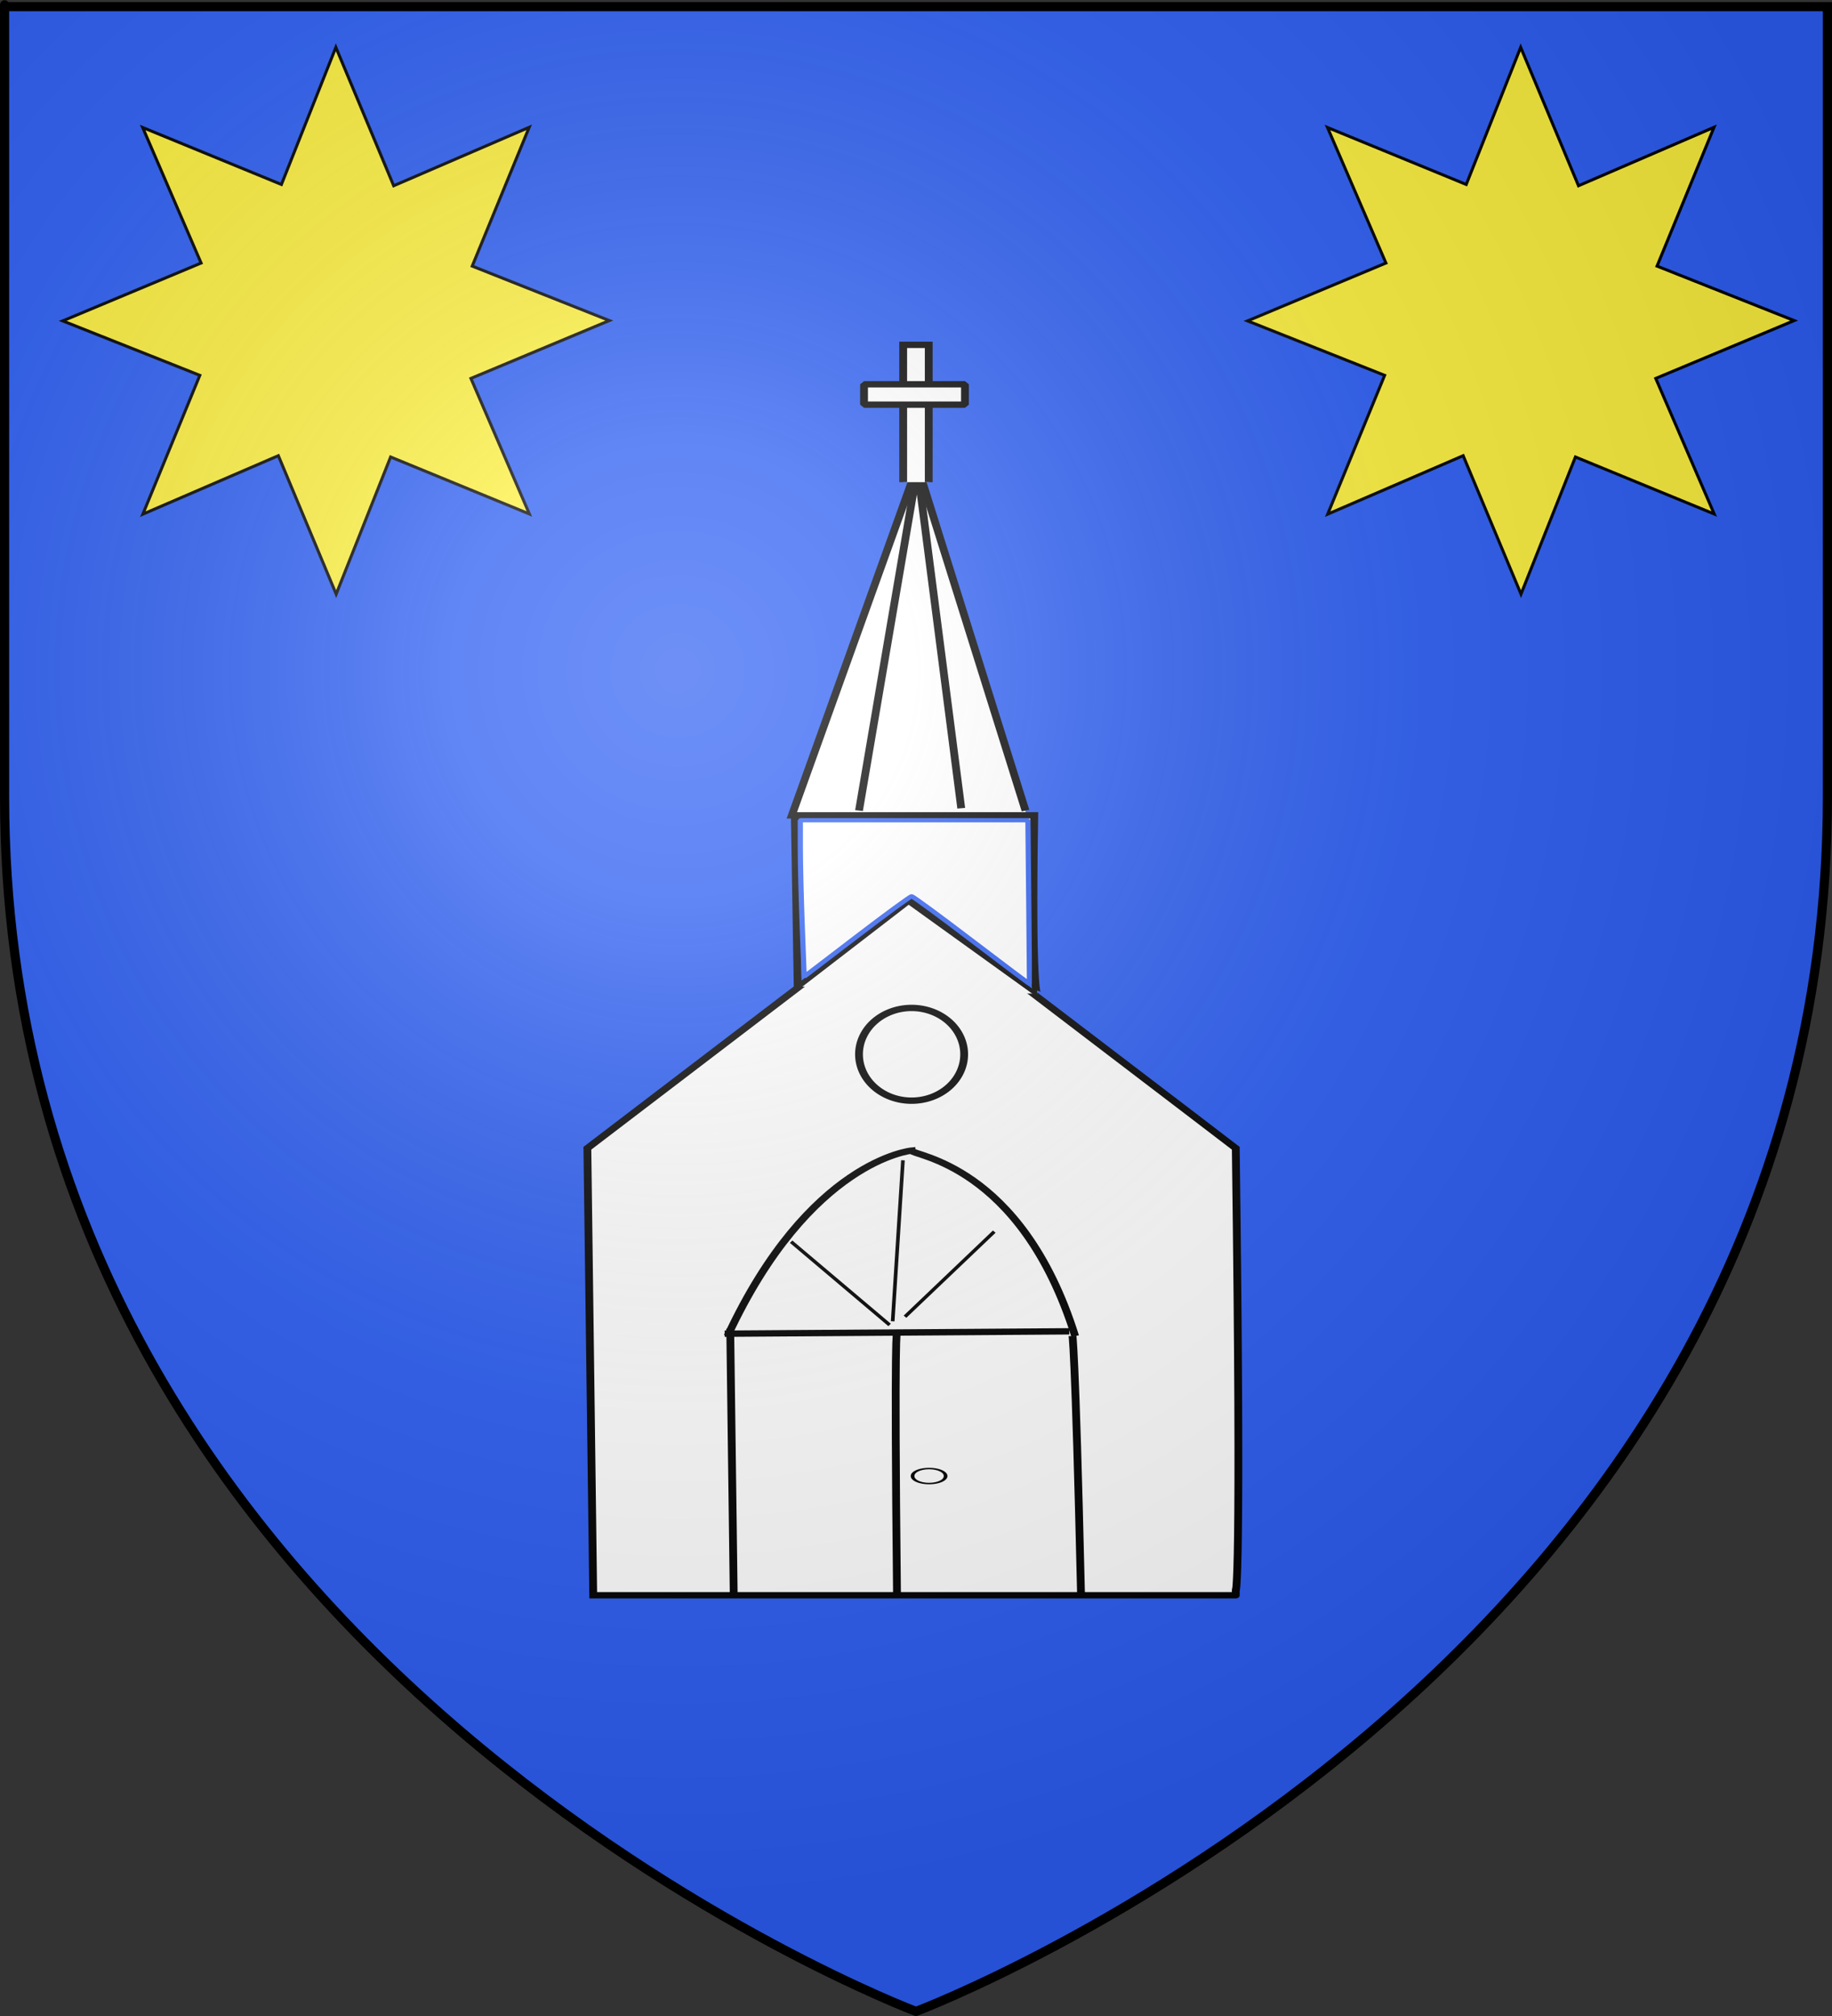 <?xml version="1.0" encoding="UTF-8" standalone="no"?>
<svg
   xmlns:dc="http://purl.org/dc/elements/1.1/"
   xmlns:cc="http://creativecommons.org/ns#"
   xmlns:rdf="http://www.w3.org/1999/02/22-rdf-syntax-ns#"
   xmlns:svg="http://www.w3.org/2000/svg"
   xmlns="http://www.w3.org/2000/svg"
   xmlns:xlink="http://www.w3.org/1999/xlink"
   xmlns:sodipodi="http://sodipodi.sourceforge.net/DTD/sodipodi-0.dtd"
   xmlns:inkscape="http://www.inkscape.org/namespaces/inkscape"
   height="660"
   width="600"
   version="1.0"
   id="svg2"
   sodipodi:version="0.32"
   inkscape:version="0.46"
   sodipodi:docname="Blason Warlencourt-Eaucourt.svg"
   sodipodi:docbase="D:\Mes documents\Renaud-Notre Lapin"
   inkscape:export-filename="/Users/olivier/Desktop/Blason Rouge/Blason_Vide_3D.png"
   inkscape:export-xdpi="144"
   inkscape:export-ydpi="144"
   inkscape:output_extension="org.inkscape.output.svg.inkscape">
  <rect width="100%" height="100%" fill="#333333" stroke="none"/>
  <sodipodi:namedview
     inkscape:window-height="712"
     inkscape:window-width="1024"
     inkscape:pageshadow="2"
     inkscape:pageopacity="0.0"
     guidetolerance="10.0"
     gridtolerance="10.0"
     objecttolerance="10.0"
     borderopacity="1.0"
     bordercolor="#666666"
     pagecolor="#ffffff"
     id="base"
     showgrid="false"
     height="660px"
     inkscape:zoom="0.62106611"
     inkscape:cx="-147.10244"
     inkscape:cy="329.99986"
     inkscape:window-x="58"
     inkscape:window-y="207"
     inkscape:current-layer="layer3" />
  <desc
     id="desc4">Flag of Canton of Valais (Wallis)</desc>
  <defs
     id="defs6">
    <inkscape:perspective
       sodipodi:type="inkscape:persp3d"
       inkscape:vp_x="0 : 330 : 1"
       inkscape:vp_y="0 : 1000 : 0"
       inkscape:vp_z="600 : 330 : 1"
       inkscape:persp3d-origin="300 : 220 : 1"
       id="perspective35" />
    <linearGradient
       id="linearGradient2893">
      <stop
         style="stop-color:white;stop-opacity:0.314;"
         offset="0"
         id="stop2895" />
      <stop
         id="stop2897"
         offset="0.19"
         style="stop-color:white;stop-opacity:0.251;" />
      <stop
         style="stop-color:#6b6b6b;stop-opacity:0.125;"
         offset="0.6"
         id="stop2901" />
      <stop
         style="stop-color:black;stop-opacity:0.125;"
         offset="1"
         id="stop2899" />
    </linearGradient>
    <linearGradient
       id="linearGradient2885">
      <stop
         id="stop2887"
         offset="0"
         style="stop-color:white;stop-opacity:1;" />
      <stop
         style="stop-color:white;stop-opacity:1;"
         offset="0.229"
         id="stop2891" />
      <stop
         id="stop2889"
         offset="1"
         style="stop-color:black;stop-opacity:1;" />
    </linearGradient>
    <linearGradient
       id="linearGradient2955">
      <stop
         id="stop2867"
         offset="0"
         style="stop-color:#fd0000;stop-opacity:1;" />
      <stop
         style="stop-color:#e77275;stop-opacity:0.659;"
         offset="0.5"
         id="stop2873" />
      <stop
         style="stop-color:black;stop-opacity:0.323;"
         offset="1"
         id="stop2959" />
    </linearGradient>
    <radialGradient
       inkscape:collect="always"
       xlink:href="#linearGradient2955"
       id="radialGradient2961"
       cx="225.524"
       cy="218.901"
       fx="225.524"
       fy="218.901"
       r="300"
       gradientTransform="matrix(-4.167939e-4,2.183,-1.884,-3.599562e-4,615.597,-289.121)"
       gradientUnits="userSpaceOnUse" />
    <polygon
       id="star"
       transform="scale(53,53)"
       points="0,-1 0.588,0.809 -0.951,-0.309 0.951,-0.309 -0.588,0.809 0,-1 " />
    <clipPath
       id="clip">
      <path
         d="M 0,-200 L 0,600 L 300,600 L 300,-200 L 0,-200 z "
         id="path10" />
    </clipPath>
    <radialGradient
       inkscape:collect="always"
       xlink:href="#linearGradient2955"
       id="radialGradient1911"
       gradientUnits="userSpaceOnUse"
       gradientTransform="matrix(-4.167939e-4,2.183,-1.884,-3.599562e-4,615.597,-289.121)"
       cx="225.524"
       cy="218.901"
       fx="225.524"
       fy="218.901"
       r="300" />
    <radialGradient
       inkscape:collect="always"
       xlink:href="#linearGradient2955"
       id="radialGradient2865"
       gradientUnits="userSpaceOnUse"
       gradientTransform="matrix(0,1.749,-1.593,-1.049767e-7,551.788,-191.29)"
       cx="225.524"
       cy="218.901"
       fx="225.524"
       fy="218.901"
       r="300" />
    <radialGradient
       inkscape:collect="always"
       xlink:href="#linearGradient2955"
       id="radialGradient2871"
       gradientUnits="userSpaceOnUse"
       gradientTransform="matrix(0,1.386,-1.323,-5.741131e-8,-158.082,-109.541)"
       cx="225.524"
       cy="218.901"
       fx="225.524"
       fy="218.901"
       r="300" />
    <radialGradient
       inkscape:collect="always"
       xlink:href="#linearGradient2893"
       id="radialGradient3163"
       gradientUnits="userSpaceOnUse"
       gradientTransform="matrix(1.353,0,0,1.349,-77.629,-85.747)"
       cx="221.445"
       cy="226.331"
       fx="221.445"
       fy="226.331"
       r="300" />
    <inkscape:perspective
       sodipodi:type="inkscape:persp3d"
       inkscape:vp_x="0 : 123.72873 : 1"
       inkscape:vp_y="0 : 1000 : 0"
       inkscape:vp_z="234.84723 : 123.72873 : 1"
       inkscape:persp3d-origin="117.42361 : 82.485819 : 1"
       id="perspective112" />
    <linearGradient
       id="linearGradient3334">
      <stop
         style="stop-color:white;stop-opacity:0.314;"
         offset="0"
         id="stop3336" />
      <stop
         id="stop3338"
         offset="0.19"
         style="stop-color:white;stop-opacity:0.251;" />
      <stop
         style="stop-color:#6b6b6b;stop-opacity:0.125;"
         offset="0.6"
         id="stop3340" />
      <stop
         style="stop-color:black;stop-opacity:0.125;"
         offset="1"
         id="stop3342" />
    </linearGradient>
    <linearGradient
       id="linearGradient3344">
      <stop
         id="stop3346"
         offset="0"
         style="stop-color:white;stop-opacity:1;" />
      <stop
         style="stop-color:white;stop-opacity:1;"
         offset="0.229"
         id="stop3348" />
      <stop
         id="stop3350"
         offset="1"
         style="stop-color:black;stop-opacity:1;" />
    </linearGradient>
    <linearGradient
       id="linearGradient3352">
      <stop
         id="stop3354"
         offset="0"
         style="stop-color:#fd0000;stop-opacity:1;" />
      <stop
         style="stop-color:#e77275;stop-opacity:0.659;"
         offset="0.5"
         id="stop3356" />
      <stop
         style="stop-color:black;stop-opacity:0.323;"
         offset="1"
         id="stop3358" />
    </linearGradient>
    <radialGradient
       inkscape:collect="always"
       xlink:href="#linearGradient2955"
       id="radialGradient3360"
       cx="225.524"
       cy="218.901"
       fx="225.524"
       fy="218.901"
       r="300"
       gradientTransform="matrix(-4.167939e-4,2.183,-1.884,-3.599562e-4,615.597,-289.121)"
       gradientUnits="userSpaceOnUse" />
    <polygon
       id="polygon3362"
       transform="scale(53,53)"
       points="0,-1 0.588,0.809 -0.951,-0.309 0.951,-0.309 -0.588,0.809 0,-1 " />
    <clipPath
       id="clipPath3364">
      <path
         d="M 0,-200 L 0,600 L 300,600 L 300,-200 L 0,-200 z "
         id="path3366" />
    </clipPath>
    <radialGradient
       inkscape:collect="always"
       xlink:href="#linearGradient2955"
       id="radialGradient3368"
       gradientUnits="userSpaceOnUse"
       gradientTransform="matrix(-4.167939e-4,2.183,-1.884,-3.599562e-4,615.597,-289.121)"
       cx="225.524"
       cy="218.901"
       fx="225.524"
       fy="218.901"
       r="300" />
    <radialGradient
       inkscape:collect="always"
       xlink:href="#linearGradient2955"
       id="radialGradient3370"
       gradientUnits="userSpaceOnUse"
       gradientTransform="matrix(0,1.749,-1.593,-1.049767e-7,551.788,-191.29)"
       cx="225.524"
       cy="218.901"
       fx="225.524"
       fy="218.901"
       r="300" />
    <radialGradient
       inkscape:collect="always"
       xlink:href="#linearGradient2955"
       id="radialGradient3372"
       gradientUnits="userSpaceOnUse"
       gradientTransform="matrix(0,1.386,-1.323,-5.741131e-8,-158.082,-109.541)"
       cx="225.524"
       cy="218.901"
       fx="225.524"
       fy="218.901"
       r="300" />
    <linearGradient
       id="linearGradient8814">
      <stop
         id="stop8816"
         offset="0"
         style="stop-color:white;stop-opacity:0.314" />
      <stop
         id="stop8818"
         offset="0.19"
         style="stop-color:white;stop-opacity:0.251" />
      <stop
         id="stop8820"
         offset="0.6"
         style="stop-color:#6b6b6b;stop-opacity:0.125" />
      <stop
         id="stop8822"
         offset="1"
         style="stop-color:black;stop-opacity:0.125" />
    </linearGradient>
    <linearGradient
       id="linearGradient8806">
      <stop
         id="stop8808"
         offset="0"
         style="stop-color:white;stop-opacity:1" />
      <stop
         id="stop8810"
         offset="0.229"
         style="stop-color:white;stop-opacity:1" />
      <stop
         id="stop8812"
         offset="1"
         style="stop-color:black;stop-opacity:1" />
    </linearGradient>
    <linearGradient
       id="linearGradient8798">
      <stop
         id="stop8800"
         offset="0"
         style="stop-color:#fd0000;stop-opacity:1" />
      <stop
         id="stop8802"
         offset="0.5"
         style="stop-color:#e77275;stop-opacity:0.659" />
      <stop
         id="stop8804"
         offset="1"
         style="stop-color:black;stop-opacity:0.323" />
    </linearGradient>
    <radialGradient
       gradientTransform="matrix(-4.167939e-4,2.183,-1.884,-3.599562e-4,615.597,-289.121)"
       gradientUnits="userSpaceOnUse"
       xlink:href="#linearGradient2955"
       id="radialGradient8796"
       fy="218.901"
       fx="225.524"
       r="300"
       cy="218.901"
       cx="225.524" />
    <polygon
       id="polygon8794"
       transform="scale(53,53)"
       points="0,-1 0.588,0.809 -0.951,-0.309 0.951,-0.309 -0.588,0.809 0,-1 " />
    <clipPath
       id="clipPath8790">
      <path
         id="path8792"
         d="M 0,-200 L 0,600 L 300,600 L 300,-200 L 0,-200 z " />
    </clipPath>
    <radialGradient
       gradientTransform="matrix(-4.167939e-4,2.183,-1.884,-3.599562e-4,615.597,-289.121)"
       gradientUnits="userSpaceOnUse"
       xlink:href="#linearGradient2955"
       id="radialGradient8788"
       fy="218.901"
       fx="225.524"
       r="300"
       cy="218.901"
       cx="225.524" />
    <radialGradient
       gradientTransform="matrix(0,1.749,-1.593,-1.049767e-7,551.788,-191.29)"
       gradientUnits="userSpaceOnUse"
       xlink:href="#linearGradient2955"
       id="radialGradient8786"
       fy="218.901"
       fx="225.524"
       r="300"
       cy="218.901"
       cx="225.524" />
    <radialGradient
       gradientTransform="matrix(0,1.386,-1.323,-5.741131e-8,-158.082,-109.541)"
       gradientUnits="userSpaceOnUse"
       xlink:href="#linearGradient2955"
       id="radialGradient8784"
       fy="218.901"
       fx="225.524"
       r="300"
       cy="218.901"
       cx="225.524" />
    <radialGradient
       gradientTransform="matrix(1.353,0,0,1.349,-77.629,-85.747)"
       gradientUnits="userSpaceOnUse"
       xlink:href="#linearGradient2893"
       id="radialGradient8782"
       fy="226.331"
       fx="221.445"
       r="300"
       cy="226.331"
       cx="221.445" />
    <radialGradient
       cx="221.445"
       cy="226.331"
       r="300"
       fx="221.445"
       fy="226.331"
       id="radialGradient3526"
       xlink:href="#linearGradient2893"
       gradientUnits="userSpaceOnUse"
       gradientTransform="matrix(1.353,0,0,1.349,-77.629,-85.747)" />
    <radialGradient
       cx="225.524"
       cy="218.901"
       r="300"
       fx="225.524"
       fy="218.901"
       id="radialGradient3524"
       xlink:href="#linearGradient2955"
       gradientUnits="userSpaceOnUse"
       gradientTransform="matrix(0,1.386,-1.323,-5.741131e-8,-158.082,-109.541)" />
    <radialGradient
       cx="225.524"
       cy="218.901"
       r="300"
       fx="225.524"
       fy="218.901"
       id="radialGradient3522"
       xlink:href="#linearGradient2955"
       gradientUnits="userSpaceOnUse"
       gradientTransform="matrix(0,1.749,-1.593,-1.049767e-7,551.788,-191.29)" />
    <radialGradient
       cx="225.524"
       cy="218.901"
       r="300"
       fx="225.524"
       fy="218.901"
       id="radialGradient3520"
       xlink:href="#linearGradient2955"
       gradientUnits="userSpaceOnUse"
       gradientTransform="matrix(-4.167939e-4,2.183,-1.884,-3.599562e-4,615.597,-289.121)" />
    <clipPath
       id="clipPath3516">
      <path
         d="M 0,-200 L 0,600 L 300,600 L 300,-200 L 0,-200 z "
         id="path3518" />
    </clipPath>
    <polygon
       points="0,-1 0.588,0.809 -0.951,-0.309 0.951,-0.309 -0.588,0.809 0,-1 "
       transform="scale(53,53)"
       id="polygon3514" />
    <radialGradient
       cx="225.524"
       cy="218.901"
       r="300"
       fx="225.524"
       fy="218.901"
       id="radialGradient3512"
       xlink:href="#linearGradient2955"
       gradientUnits="userSpaceOnUse"
       gradientTransform="matrix(-4.167939e-4,2.183,-1.884,-3.599562e-4,615.597,-289.121)" />
    <linearGradient
       id="linearGradient3504">
      <stop
         style="stop-color:#fd0000;stop-opacity:1"
         offset="0"
         id="stop3506" />
      <stop
         style="stop-color:#e77275;stop-opacity:0.659"
         offset="0.5"
         id="stop3508" />
      <stop
         style="stop-color:black;stop-opacity:0.323"
         offset="1"
         id="stop3510" />
    </linearGradient>
    <linearGradient
       id="linearGradient3496">
      <stop
         style="stop-color:white;stop-opacity:1"
         offset="0"
         id="stop3498" />
      <stop
         style="stop-color:white;stop-opacity:1"
         offset="0.229"
         id="stop3500" />
      <stop
         style="stop-color:black;stop-opacity:1"
         offset="1"
         id="stop3502" />
    </linearGradient>
    <linearGradient
       id="linearGradient3486">
      <stop
         style="stop-color:white;stop-opacity:0.314"
         offset="0"
         id="stop3488" />
      <stop
         style="stop-color:white;stop-opacity:0.251"
         offset="0.19"
         id="stop3490" />
      <stop
         style="stop-color:#6b6b6b;stop-opacity:0.125"
         offset="0.6"
         id="stop3492" />
      <stop
         style="stop-color:black;stop-opacity:0.125"
         offset="1"
         id="stop3494" />
    </linearGradient>
    <radialGradient
       r="300"
       fy="226.331"
       fx="221.445"
       cy="226.331"
       cx="221.445"
       gradientTransform="matrix(1.353,0,0,1.349,-77.629,-85.747)"
       gradientUnits="userSpaceOnUse"
       id="radialGradient3484"
       xlink:href="#linearGradient2893"
       inkscape:collect="always" />
    <radialGradient
       r="300"
       fy="218.901"
       fx="225.524"
       cy="218.901"
       cx="225.524"
       gradientTransform="matrix(0,1.386,-1.323,-5.741131e-8,-158.082,-109.541)"
       gradientUnits="userSpaceOnUse"
       id="radialGradient3482"
       xlink:href="#linearGradient2955"
       inkscape:collect="always" />
    <radialGradient
       r="300"
       fy="218.901"
       fx="225.524"
       cy="218.901"
       cx="225.524"
       gradientTransform="matrix(0,1.749,-1.593,-1.049767e-7,551.788,-191.29)"
       gradientUnits="userSpaceOnUse"
       id="radialGradient3480"
       xlink:href="#linearGradient2955"
       inkscape:collect="always" />
    <radialGradient
       r="300"
       fy="218.901"
       fx="225.524"
       cy="218.901"
       cx="225.524"
       gradientTransform="matrix(-4.167939e-4,2.183,-1.884,-3.599562e-4,615.597,-289.121)"
       gradientUnits="userSpaceOnUse"
       id="radialGradient3478"
       xlink:href="#linearGradient2955"
       inkscape:collect="always" />
    <clipPath
       id="clipPath3474">
      <path
         id="path3476"
         d="M 0,-200 L 0,600 L 300,600 L 300,-200 L 0,-200 z " />
    </clipPath>
    <polygon
       points="0,-1 0.588,0.809 -0.951,-0.309 0.951,-0.309 -0.588,0.809 0,-1 "
       transform="scale(53,53)"
       id="polygon3472" />
    <radialGradient
       gradientUnits="userSpaceOnUse"
       gradientTransform="matrix(-4.167939e-4,2.183,-1.884,-3.599562e-4,615.597,-289.121)"
       r="300"
       fy="218.901"
       fx="225.524"
       cy="218.901"
       cx="225.524"
       id="radialGradient3470"
       xlink:href="#linearGradient2955"
       inkscape:collect="always" />
    <linearGradient
       id="linearGradient3462">
      <stop
         style="stop-color:#fd0000;stop-opacity:1;"
         offset="0"
         id="stop3464" />
      <stop
         id="stop3466"
         offset="0.5"
         style="stop-color:#e77275;stop-opacity:0.659;" />
      <stop
         id="stop3468"
         offset="1"
         style="stop-color:black;stop-opacity:0.323;" />
    </linearGradient>
    <linearGradient
       id="linearGradient3454">
      <stop
         style="stop-color:white;stop-opacity:1;"
         offset="0"
         id="stop3456" />
      <stop
         id="stop3458"
         offset="0.229"
         style="stop-color:white;stop-opacity:1;" />
      <stop
         style="stop-color:black;stop-opacity:1;"
         offset="1"
         id="stop3460" />
    </linearGradient>
    <linearGradient
       id="linearGradient3444">
      <stop
         id="stop3446"
         offset="0"
         style="stop-color:white;stop-opacity:0.314;" />
      <stop
         style="stop-color:white;stop-opacity:0.251;"
         offset="0.19"
         id="stop3448" />
      <stop
         id="stop3450"
         offset="0.6"
         style="stop-color:#6b6b6b;stop-opacity:0.125;" />
      <stop
         id="stop3452"
         offset="1"
         style="stop-color:black;stop-opacity:0.125;" />
    </linearGradient>
    <inkscape:perspective
       sodipodi:type="inkscape:persp3d"
       inkscape:vp_x="0 : 329.70312 : 1"
       inkscape:vp_y="0 : 1000 : 0"
       inkscape:vp_z="600 : 329.70312 : 1"
       inkscape:persp3d-origin="300 : 219.80208 : 1"
       id="perspective32" />
    <linearGradient
       id="linearGradient2675">
      <stop
         style="stop-color:white;stop-opacity:0.314;"
         offset="0"
         id="stop2677" />
      <stop
         id="stop2679"
         offset="0.19"
         style="stop-color:white;stop-opacity:0.251;" />
      <stop
         style="stop-color:#6b6b6b;stop-opacity:0.125;"
         offset="0.6"
         id="stop2681" />
      <stop
         style="stop-color:black;stop-opacity:0.125;"
         offset="1"
         id="stop2683" />
    </linearGradient>
    <linearGradient
       id="linearGradient2685">
      <stop
         id="stop2687"
         offset="0"
         style="stop-color:white;stop-opacity:1;" />
      <stop
         style="stop-color:white;stop-opacity:1;"
         offset="0.229"
         id="stop2689" />
      <stop
         id="stop2691"
         offset="1"
         style="stop-color:black;stop-opacity:1;" />
    </linearGradient>
    <linearGradient
       id="linearGradient2693">
      <stop
         id="stop2695"
         offset="0"
         style="stop-color:#fd0000;stop-opacity:1;" />
      <stop
         style="stop-color:#e77275;stop-opacity:0.659;"
         offset="0.5"
         id="stop2697" />
      <stop
         style="stop-color:black;stop-opacity:0.323;"
         offset="1"
         id="stop2699" />
    </linearGradient>
    <radialGradient
       inkscape:collect="always"
       xlink:href="#linearGradient2955"
       id="radialGradient2701"
       cx="225.524"
       cy="218.901"
       fx="225.524"
       fy="218.901"
       r="300"
       gradientTransform="matrix(-4.167939e-4,2.183,-1.884,-3.599562e-4,615.597,-289.121)"
       gradientUnits="userSpaceOnUse" />
    <polygon
       id="polygon2703"
       transform="scale(53,53)"
       points="0,-1 0.588,0.809 -0.951,-0.309 0.951,-0.309 -0.588,0.809 0,-1 " />
    <clipPath
       id="clipPath2705">
      <path
         d="M 0,-200 L 0,600 L 300,600 L 300,-200 L 0,-200 z "
         id="path2707" />
    </clipPath>
    <radialGradient
       inkscape:collect="always"
       xlink:href="#linearGradient2955"
       id="radialGradient2709"
       gradientUnits="userSpaceOnUse"
       gradientTransform="matrix(-4.167939e-4,2.183,-1.884,-3.599562e-4,615.597,-289.121)"
       cx="225.524"
       cy="218.901"
       fx="225.524"
       fy="218.901"
       r="300" />
    <radialGradient
       inkscape:collect="always"
       xlink:href="#linearGradient2955"
       id="radialGradient2711"
       gradientUnits="userSpaceOnUse"
       gradientTransform="matrix(0,1.749,-1.593,-1.049767e-7,551.788,-191.29)"
       cx="225.524"
       cy="218.901"
       fx="225.524"
       fy="218.901"
       r="300" />
    <radialGradient
       inkscape:collect="always"
       xlink:href="#linearGradient2955"
       id="radialGradient2713"
       gradientUnits="userSpaceOnUse"
       gradientTransform="matrix(0,1.386,-1.323,-5.741131e-8,-158.082,-109.541)"
       cx="225.524"
       cy="218.901"
       fx="225.524"
       fy="218.901"
       r="300" />
    <radialGradient
       r="300"
       fy="218.901"
       fx="225.524"
       cy="218.901"
       cx="225.524"
       gradientTransform="matrix(0,1.386,-1.323,-5.741131e-8,-158.082,-109.541)"
       gradientUnits="userSpaceOnUse"
       id="radialGradient5371"
       xlink:href="#linearGradient2955"
       inkscape:collect="always" />
    <radialGradient
       r="300"
       fy="218.901"
       fx="225.524"
       cy="218.901"
       cx="225.524"
       gradientTransform="matrix(0,1.749,-1.593,-1.049767e-7,551.788,-191.29)"
       gradientUnits="userSpaceOnUse"
       id="radialGradient5369"
       xlink:href="#linearGradient2955"
       inkscape:collect="always" />
    <radialGradient
       r="300"
       fy="218.901"
       fx="225.524"
       cy="218.901"
       cx="225.524"
       gradientTransform="matrix(-4.167939e-4,2.183,-1.884,-3.599562e-4,615.597,-289.121)"
       gradientUnits="userSpaceOnUse"
       id="radialGradient5367"
       xlink:href="#linearGradient2955"
       inkscape:collect="always" />
    <clipPath
       id="clipPath5363">
      <path
         id="path5365"
         d="M 0,-200 L 0,600 L 300,600 L 300,-200 L 0,-200 z " />
    </clipPath>
    <polygon
       points="0,-1 0.588,0.809 -0.951,-0.309 0.951,-0.309 -0.588,0.809 0,-1 "
       transform="scale(53,53)"
       id="polygon5361" />
    <radialGradient
       gradientUnits="userSpaceOnUse"
       gradientTransform="matrix(-4.167939e-4,2.183,-1.884,-3.599562e-4,615.597,-289.121)"
       r="300"
       fy="218.901"
       fx="225.524"
       cy="218.901"
       cx="225.524"
       id="radialGradient5359"
       xlink:href="#linearGradient2955"
       inkscape:collect="always" />
    <linearGradient
       id="linearGradient5351">
      <stop
         style="stop-color:#fd0000;stop-opacity:1;"
         offset="0"
         id="stop5353" />
      <stop
         id="stop5355"
         offset="0.5"
         style="stop-color:#e77275;stop-opacity:0.659;" />
      <stop
         id="stop5357"
         offset="1"
         style="stop-color:black;stop-opacity:0.323;" />
    </linearGradient>
    <linearGradient
       id="linearGradient5343">
      <stop
         style="stop-color:white;stop-opacity:1;"
         offset="0"
         id="stop5345" />
      <stop
         id="stop5347"
         offset="0.229"
         style="stop-color:white;stop-opacity:1;" />
      <stop
         style="stop-color:black;stop-opacity:1;"
         offset="1"
         id="stop5349" />
    </linearGradient>
    <linearGradient
       id="linearGradient5333">
      <stop
         id="stop5335"
         offset="0"
         style="stop-color:white;stop-opacity:0.314;" />
      <stop
         style="stop-color:white;stop-opacity:0.251;"
         offset="0.19"
         id="stop5337" />
      <stop
         id="stop5339"
         offset="0.6"
         style="stop-color:#6b6b6b;stop-opacity:0.125;" />
      <stop
         id="stop5341"
         offset="1"
         style="stop-color:black;stop-opacity:0.125;" />
    </linearGradient>
    <inkscape:perspective
       id="perspective5331"
       inkscape:persp3d-origin="300 : 220 : 1"
       inkscape:vp_z="600 : 330 : 1"
       inkscape:vp_y="0 : 1000 : 0"
       inkscape:vp_x="0 : 330 : 1"
       sodipodi:type="inkscape:persp3d" />
    <radialGradient
       r="300"
       fy="226.331"
       fx="221.445"
       cy="226.331"
       cx="221.445"
       gradientTransform="matrix(1.353,0,0,1.349,-77.629,-85.747)"
       gradientUnits="userSpaceOnUse"
       id="radialGradient5623"
       xlink:href="#linearGradient2893"
       inkscape:collect="always" />
    <linearGradient
       id="linearGradient5613">
      <stop
         id="stop5615"
         offset="0"
         style="stop-color:white;stop-opacity:0.314;" />
      <stop
         style="stop-color:white;stop-opacity:0.251;"
         offset="0.19"
         id="stop5617" />
      <stop
         id="stop5619"
         offset="0.6"
         style="stop-color:#6b6b6b;stop-opacity:0.125;" />
      <stop
         id="stop5621"
         offset="1"
         style="stop-color:black;stop-opacity:0.125;" />
    </linearGradient>
    <inkscape:perspective
       id="perspective31"
       inkscape:persp3d-origin="300 : 220 : 1"
       inkscape:vp_z="600 : 330 : 1"
       inkscape:vp_y="0 : 1000 : 0"
       inkscape:vp_x="0 : 330 : 1"
       sodipodi:type="inkscape:persp3d" />
  </defs>
  <g
     inkscape:groupmode="layer"
     id="layer3"
     inkscape:label="Fond écu"
     style="display:inline">
    <path
       id="path2855"
       style="fill:#2b5df2;fill-opacity:1;fill-rule:evenodd;stroke:none;stroke-width:1px;stroke-linecap:butt;stroke-linejoin:miter;stroke-opacity:1"
       d="M 300,658.5 C 300,658.5 598.5,546.18 598.5,260.728 C 598.5,-24.723 598.5,2.176 598.5,2.176 L 1.5,2.176 L 1.5,260.728 C 1.5,546.18 300,658.5 300,658.5 z "
       sodipodi:nodetypes="cccccc" />
    <g
       id="g5478"
       transform="matrix(1.197,0,0,1.067,-30.366,-8.958)"
       style="fill:#ffffff">
      <g
         style="fill:#ffffff;display:inline"
         inkscape:label="Fond écu"
         id="g5480">
        <g
           inkscape:transform-center-y="26.937401"
           transform="translate(-1034.499,72.513)"
           id="g3437"
           style="fill:#ffffff">
          <g
             transform="matrix(0.712,0,0,0.65,1341.33,263.272)"
             id="g4303"
             style="fill:#ffffff">
            <path
               style="fill:#ffffff;fill-opacity:1;fill-rule:evenodd;stroke:#000000;stroke-width:3;stroke-linecap:butt;stroke-linejoin:miter;stroke-miterlimit:4;stroke-dasharray:none;stroke-opacity:1"
               d="M -689.149,307.569 C -691.393,96.559 -691.393,96.559 -691.393,96.559 C -566.808,-20.169 -566.808,-20.169 -566.808,-20.169 C -443.345,95.437 -442.222,96.559 -442.222,96.559 C -439.978,305.324 -442.222,305.324 -442.222,305.324 L -442.222,307.569 C -442.222,307.569 -439.978,307.569 -689.149,307.569 z"
               id="path3495"
               transform="translate(521.801,-58.227)"
               sodipodi:nodetypes="ccccccc" />
            <path
               style="fill:#ffffff;fill-opacity:1;fill-rule:evenodd;stroke:#000000;stroke-width:3;stroke-linecap:butt;stroke-linejoin:miter;stroke-miterlimit:4;stroke-dasharray:none;stroke-opacity:1"
               d="M -113.368,248.325 C -114.701,123.528 -114.701,123.528 -114.701,123.528"
               id="path3499" />
            <path
               style="fill:#ffffff;fill-opacity:1;fill-rule:evenodd;stroke:#000000;stroke-width:3;stroke-linecap:butt;stroke-linejoin:miter;stroke-miterlimit:4;stroke-dasharray:none;stroke-opacity:1;display:inline"
               d="M 20.092,248.219 C 17.847,129.246 16.724,125.879 16.724,125.879"
               id="path3503"
               sodipodi:nodetypes="cc" />
            <path
               style="fill:#ffffff;fill-opacity:1;fill-rule:evenodd;stroke:#000000;stroke-width:3;stroke-linecap:butt;stroke-linejoin:miter;stroke-miterlimit:4;stroke-dasharray:none;stroke-opacity:1"
               d="M -115.718,127.001 C -84.291,43.944 -45.007,39.454 -45.007,39.454 C -44.927,41.938 -3.004,45.367 17.847,127.001"
               id="path3505"
               sodipodi:nodetypes="ccc" />
            <path
               style="fill:#ffffff;fill-opacity:1;fill-rule:evenodd;stroke:#000000;stroke-width:3;stroke-linecap:butt;stroke-linejoin:miter;stroke-miterlimit:4;stroke-dasharray:none;stroke-opacity:1"
               d="M -572.42,306.447 C -573.542,177.372 -572.42,184.106 -572.42,184.106"
               id="path3507"
               transform="translate(521.801,-58.227)"
               sodipodi:nodetypes="cc" />
            <path
               style="fill:#ffffff;fill-opacity:1;fill-rule:evenodd;stroke:#000000;stroke-width:3;stroke-linecap:butt;stroke-linejoin:miter;stroke-miterlimit:4;stroke-dasharray:none;stroke-opacity:1"
               d="M -638.641,184.106 C -506.199,182.984 -506.199,182.984 -506.199,182.984"
               id="path3509"
               transform="translate(521.801,-58.227)" />
            <path
               sodipodi:type="arc"
               style="opacity:1;fill:#ffffff;fill-opacity:1;fill-rule:nonzero;stroke:#000000;stroke-width:3;stroke-linecap:round;stroke-linejoin:miter;marker:none;marker-start:none;marker-mid:none;marker-end:none;stroke-miterlimit:4;stroke-dasharray:none;stroke-dashoffset:0;stroke-opacity:1;visibility:visible;display:inline;overflow:visible;enable-background:accumulate"
               id="path3511"
               sodipodi:cx="-566.8078"
               sodipodi:cy="52.224884"
               sodipodi:rx="20.203051"
               sodipodi:ry="21.886639"
               d="M -546.605,52.225 A 20.203,21.887 0 1 1 -587.011,52.225 A 20.203,21.887 0 1 1 -546.605,52.225 z"
               transform="translate(521.801,-58.227)" />
            <path
               style="fill:#ffffff;fill-opacity:1;fill-rule:evenodd;stroke:#000000;stroke-width:3;stroke-linecap:butt;stroke-linejoin:miter;stroke-miterlimit:4;stroke-dasharray:none;stroke-opacity:1"
               d="M 3.256,-34.623 C 3.256,-34.623 1.011,-34.623 2.133,-118.803 C -3.479,-118.803 -91.025,-118.803 -91.025,-118.803 C -42.762,-283.794 -42.762,-283.794 -42.762,-283.794 C -1.234,-121.048 -1.234,-121.048 -1.234,-121.048"
               id="path3515"
               sodipodi:nodetypes="ccccc" />
            <path
               style="fill:#ffffff;fill-opacity:1;fill-rule:evenodd;stroke:#000000;stroke-width:3;stroke-linecap:butt;stroke-linejoin:miter;stroke-miterlimit:4;stroke-dasharray:none;stroke-opacity:1"
               d="M -65.21,-121.048 C -65.21,-121.048 -65.21,-121.048 -42.762,-282.672 C -25.926,-122.17 -25.926,-122.17 -25.926,-122.17"
               id="path3517" />
            <path
               style="fill:#ffffff;fill-opacity:1;fill-rule:evenodd;stroke:#000000;stroke-width:3;stroke-linecap:butt;stroke-linejoin:miter;stroke-miterlimit:4;stroke-dasharray:none;stroke-opacity:1"
               d="M -48.232,-276.08 C -48.232,-340.894 -48.232,-340.894 -48.232,-340.894 C -38.415,-340.894 -38.415,-340.894 -38.415,-340.894 C -38.415,-276.08 -38.415,-276.08 -38.415,-276.08"
               id="path3519" />
            <rect
               style="opacity:1;fill:#ffffff;fill-opacity:1;fill-rule:nonzero;stroke:#000000;stroke-width:3;stroke-linecap:round;stroke-linejoin:bevel;stroke-miterlimit:4;stroke-dasharray:none;stroke-dashoffset:0;stroke-opacity:1"
               id="rect3521"
               width="38.787"
               height="9.605"
               x="-63.278"
               y="-322.268" />
            <g
               id="g4297"
               style="fill:#ffffff">
              <path
                 id="path3513"
                 d="M -88.78,-37.991 C -89.903,-119.925 -89.903,-119.925 -89.903,-119.925"
                 style="fill:#ffffff;fill-opacity:1;fill-rule:evenodd;stroke:#000000;stroke-width:3;stroke-linecap:butt;stroke-linejoin:miter;stroke-miterlimit:4;stroke-dasharray:none;stroke-opacity:1" />
              <path
                 transform="translate(521.801,-58.227)"
                 id="path4295"
                 d="M -609.459,20.237 C -567.93,-19.047 -567.93,-19.047 -567.93,-19.047 C -519.667,23.604 -519.667,23.604 -519.667,23.604"
                 style="fill:#ffffff;fill-rule:evenodd;stroke:#000000;stroke-width:1px;stroke-linecap:butt;stroke-linejoin:miter;stroke-opacity:1" />
            </g>
            <path
               style="opacity:1;fill:#ffffff;fill-opacity:1;fill-rule:nonzero;stroke:#2b5df2;stroke-width:2;stroke-linecap:round;stroke-linejoin:bevel;stroke-miterlimit:4;stroke-dasharray:none;stroke-dashoffset:0;stroke-opacity:1"
               d="M -543.772,-1.611 C -555.952,-13.028 -566.315,-22.369 -566.8,-22.369 C -567.286,-22.369 -576.774,-13.834 -587.886,-3.402 L -608.088,15.565 L -608.824,-8.072 C -609.229,-21.073 -609.561,-37.69 -609.561,-44.998 L -609.561,-58.286 L -565.83,-58.286 L -522.099,-58.286 L -521.776,-19.844 C -521.598,1.299 -521.492,18.722 -521.54,18.872 C -521.587,19.023 -531.592,9.805 -543.772,-1.611 L -543.772,-1.611 z"
               id="path4301"
               transform="translate(521.801,-58.227)" />
            <path
               transform="matrix(1.412,0,0,0.691,121.79,29.014)"
               d="M -108.872,237.42 A 4.49,5.051 0 1 1 -117.851,237.42 A 4.49,5.051 0 1 1 -108.872,237.42 z"
               sodipodi:ry="5.0507627"
               sodipodi:rx="4.4895668"
               sodipodi:cy="237.41951"
               sodipodi:cx="-113.36156"
               id="path4572"
               style="opacity:1;fill:#ffffff;fill-opacity:1;fill-rule:nonzero;stroke:#000000;stroke-width:1;stroke-linecap:round;stroke-linejoin:miter;marker:none;marker-start:none;marker-mid:none;marker-end:none;stroke-miterlimit:4;stroke-dasharray:none;stroke-dashoffset:0;stroke-opacity:1;visibility:visible;display:inline;overflow:visible;enable-background:accumulate"
               sodipodi:type="arc" />
            <path
               transform="matrix(1.405,0,0,1.539,-462.279,-504.475)"
               id="path4574"
               d="M 290.98,406.901 C 264.043,381.366 264.043,381.366 264.043,381.366"
               style="fill:#ffffff;fill-rule:evenodd;stroke:#000000;stroke-width:1px;stroke-linecap:butt;stroke-linejoin:miter;stroke-opacity:1" />
            <path
               transform="matrix(1.405,0,0,1.539,-462.279,-504.475)"
               id="path4576"
               d="M 291.822,405.778 C 294.628,356.393 294.628,356.393 294.628,356.393"
               style="fill:#ffffff;fill-rule:evenodd;stroke:#000000;stroke-width:1px;stroke-linecap:butt;stroke-linejoin:miter;stroke-opacity:1" />
            <path
               transform="matrix(1.405,0,0,1.539,-462.279,-504.475)"
               id="path4578"
               d="M 295.189,404.375 C 319.601,378.28 319.601,378.28 319.601,378.28"
               style="fill:#ffffff;fill-rule:evenodd;stroke:#000000;stroke-width:1px;stroke-linecap:butt;stroke-linejoin:miter;stroke-opacity:1" />
          </g>
        </g>
      </g>
      <g
         inkscape:label="Meubles"
         id="g5503"
         style="fill:#ffffff" />
      <g
         inkscape:label="Reflet final"
         id="g5505"
         style="fill:#ffffff" />
      <g
         inkscape:label="Contour final"
         id="g5507"
         style="fill:#ffffff" />
    </g>
    <g
       id="g5625"
       transform="translate(-641.549,161.413)">
      <g
         style="opacity:1;display:inline"
         inkscape:label="Fond écu"
         id="g5627" />
      <g
         inkscape:label="Meubles"
         id="g5629">
        <path
           d="M -143.086,179.179 L -171.34,163.444 L -184.115,193.154 L -192.966,162.049 L -223.008,174.023 L -207.272,145.77 L -236.982,132.994 L -205.877,124.143 L -217.852,94.101 L -189.598,109.837 L -176.823,80.127 L -167.971,111.232 L -137.93,99.258 L -153.665,127.511 L -123.956,140.286 L -155.061,149.138 L -143.086,179.179 z"
           inkscape:randomized="0"
           inkscape:rounded="0"
           inkscape:flatsided="false"
           sodipodi:arg2="1.2425241"
           sodipodi:arg1="0.849825"
           sodipodi:r2="28.315409"
           sodipodi:r1="56.630814"
           sodipodi:cy="136.6404"
           sodipodi:cx="-180.46883"
           sodipodi:sides="8"
           id="path2237"
           style="fill:#ffffff"
           sodipodi:type="star" />
        <path
           d="M -190.781,152.109 L -197.641,135.016 L -213.947,143.582 L -206.71,126.644 L -224.297,121.172 L -207.204,114.312 L -215.77,98.006 L -198.832,105.243 L -193.359,87.656 L -186.5,104.749 L -170.194,96.183 L -177.43,113.121 L -159.844,118.594 L -176.937,125.453 L -168.371,141.759 L -185.309,134.523 L -190.781,152.109 z"
           inkscape:randomized="0"
           inkscape:rounded="0"
           inkscape:flatsided="false"
           sodipodi:arg2="1.9235167"
           sodipodi:arg1="1.5308176"
           sodipodi:r2="16.126175"
           sodipodi:r1="32.252346"
           sodipodi:cy="119.88258"
           sodipodi:cx="-192.07039"
           sodipodi:sides="8"
           id="path2239"
           style="fill:#ffffff"
           sodipodi:type="star" />
        <path
           d="M -192.07,91.523 L -193.241,114.597 L -170.167,113.41 L -187.311,128.899 L -170.156,144.375 L -193.23,143.205 L -192.044,166.278 L -207.532,149.134 L -223.008,166.289 L -221.838,143.215 L -244.911,144.402 L -227.768,128.913 L -244.922,113.437 L -221.848,114.607 L -223.035,91.534 L -207.546,108.678 L -192.07,91.523 z"
           inkscape:randomized="0"
           inkscape:rounded="0"
           inkscape:flatsided="false"
           sodipodi:arg2="-0.7857571"
           sodipodi:arg1="-1.1784562"
           sodipodi:r2="20.228436"
           sodipodi:r1="40.456871"
           sodipodi:cy="128.90602"
           sodipodi:cx="-207.53915"
           sodipodi:sides="8"
           id="path2241"
           style="fill:#ffffff"
           sodipodi:type="star" />
        <path
           d="M -215.274,73.476 L -195.366,48.618 L -163.711,45.117 L -138.852,65.025 L -135.352,96.679 L -155.259,121.538 L -186.914,125.039 L -211.773,105.131 L -215.274,73.476 z"
           inkscape:randomized="0"
           inkscape:rounded="0"
           inkscape:flatsided="true"
           sodipodi:arg2="-2.4663386"
           sodipodi:arg1="-2.8590377"
           sodipodi:r2="38.443539"
           sodipodi:r1="41.610989"
           sodipodi:cy="85.077881"
           sodipodi:cx="-175.31258"
           sodipodi:sides="8"
           id="path2249"
           style="fill:#ffffff"
           sodipodi:type="star" />
        <path
           d="M -190.781,176.601 L -238.271,149.455 L -252.656,96.679 L -225.51,49.19 L -172.734,34.804 L -125.245,61.951 L -110.859,114.726 L -138.006,162.216 L -190.781,176.601 z"
           inkscape:randomized="0"
           inkscape:rounded="0"
           inkscape:flatsided="true"
           sodipodi:arg2="2.0900876"
           sodipodi:arg1="1.6973885"
           sodipodi:r2="22.375711"
           sodipodi:r1="71.470383"
           sodipodi:cy="105.70289"
           sodipodi:cx="-181.75789"
           sodipodi:sides="8"
           id="path2253"
           style="fill:#ffffff"
           sodipodi:type="star" />
        <path
           d="M -154.688,145.664 L -152.994,157.044 L -159.844,166.289 L -171.224,167.982 L -180.469,161.133 L -182.162,149.752 L -175.313,140.508 L -163.932,138.814 L -154.688,145.664 z"
           inkscape:randomized="0"
           inkscape:rounded="0"
           inkscape:flatsided="true"
           sodipodi:arg2="-0.14772042"
           sodipodi:arg1="-0.5404195"
           sodipodi:r2="13.888616"
           sodipodi:r1="15.032929"
           sodipodi:cy="153.39822"
           sodipodi:cx="-167.5782"
           sodipodi:sides="8"
           id="path2255"
           style="fill:#ffffff"
           sodipodi:type="star" />
        <path
           d="M -144.375,189.492 L -167.799,202.215 L -193.359,194.648 L -206.083,171.224 L -198.516,145.664 L -175.091,132.941 L -149.531,140.508 L -136.808,163.932 L -144.375,189.492 z"
           inkscape:randomized="0"
           inkscape:rounded="0"
           inkscape:flatsided="true"
           sodipodi:arg2="1.0732203"
           sodipodi:arg1="0.68052122"
           sodipodi:r2="32.177399"
           sodipodi:r1="34.828568"
           sodipodi:cy="167.57791"
           sodipodi:cx="-171.44539"
           sodipodi:sides="8"
           id="path2257"
           style="fill:#ffffff"
           sodipodi:type="star" />
        <g
           id="g5833"
           style="fill:#fcef3c">
          <path
             style="fill:#fcef3c;stroke:#000000;stroke-width:0.978;stroke-opacity:1"
             d="M 662.088,-56.36 L 706.993,-38.532 L 688.331,6.917 L 732.712,-12.227 L 751.651,33.098 L 769.48,-11.807 L 814.928,6.855 L 795.784,-37.526 L 841.11,-56.465 L 796.205,-74.294 L 814.866,-119.742 L 770.486,-100.599 L 751.546,-145.924 L 733.718,-101.019 L 688.269,-119.68 L 707.413,-75.3 L 662.088,-56.36 z"
             id="path5829"
             sodipodi:nodetypes="ccccccccccccccccc" />
          <use
             x="0"
             y="0"
             xlink:href="#path5829"
             id="use5644"
             transform="translate(388.042,-4.4265749e-7)"
             width="600"
             height="660" />
        </g>
      </g>
      <g
         style="display:inline"
         inkscape:label="Reflet final"
         id="g5640" />
      <g
         inkscape:label="Contour final"
         id="g5642" />
    </g>
  </g>
  <g
     inkscape:groupmode="layer"
     id="layer4"
     inkscape:label="Meubles"
     sodipodi:insensitive="true" />
  <g
     inkscape:groupmode="layer"
     id="layer2"
     inkscape:label="Reflet final"
     sodipodi:insensitive="true">
    <path
       sodipodi:nodetypes="cccccc"
       d="M 300,658.5 C 300,658.5 598.5,546.18 598.5,260.728 C 598.5,-24.723 598.5,2.176 598.5,2.176 L 1.5,2.176 L 1.5,260.728 C 1.5,546.18 300,658.5 300,658.5 z "
       style="opacity:1;fill:url(#radialGradient3163);fill-opacity:1;fill-rule:evenodd;stroke:none;stroke-width:1px;stroke-linecap:butt;stroke-linejoin:miter;stroke-opacity:1"
       id="path2875"
       inkscape:export-xdpi="144"
       inkscape:export-ydpi="144" />
  </g>
  <g
     inkscape:groupmode="layer"
     id="layer1"
     inkscape:label="Contour final"
     sodipodi:insensitive="true">
    <path
       sodipodi:nodetypes="cccccc"
       d="M 300,658.5 C 300,658.5 1.5,546.18 1.5,260.728 C 1.5,-24.723 1.5,2.176 1.5,2.176 L 598.5,2.176 L 598.5,260.728 C 598.5,546.18 300,658.5 300,658.5 z "
       style="opacity:1;fill:none;fill-opacity:1;fill-rule:evenodd;stroke:#000000;stroke-width:3;stroke-linecap:butt;stroke-linejoin:miter;stroke-miterlimit:4;stroke-dasharray:none;stroke-opacity:1"
       id="path1411"
       inkscape:export-xdpi="144"
       inkscape:export-ydpi="144" />
  </g>
</svg>
